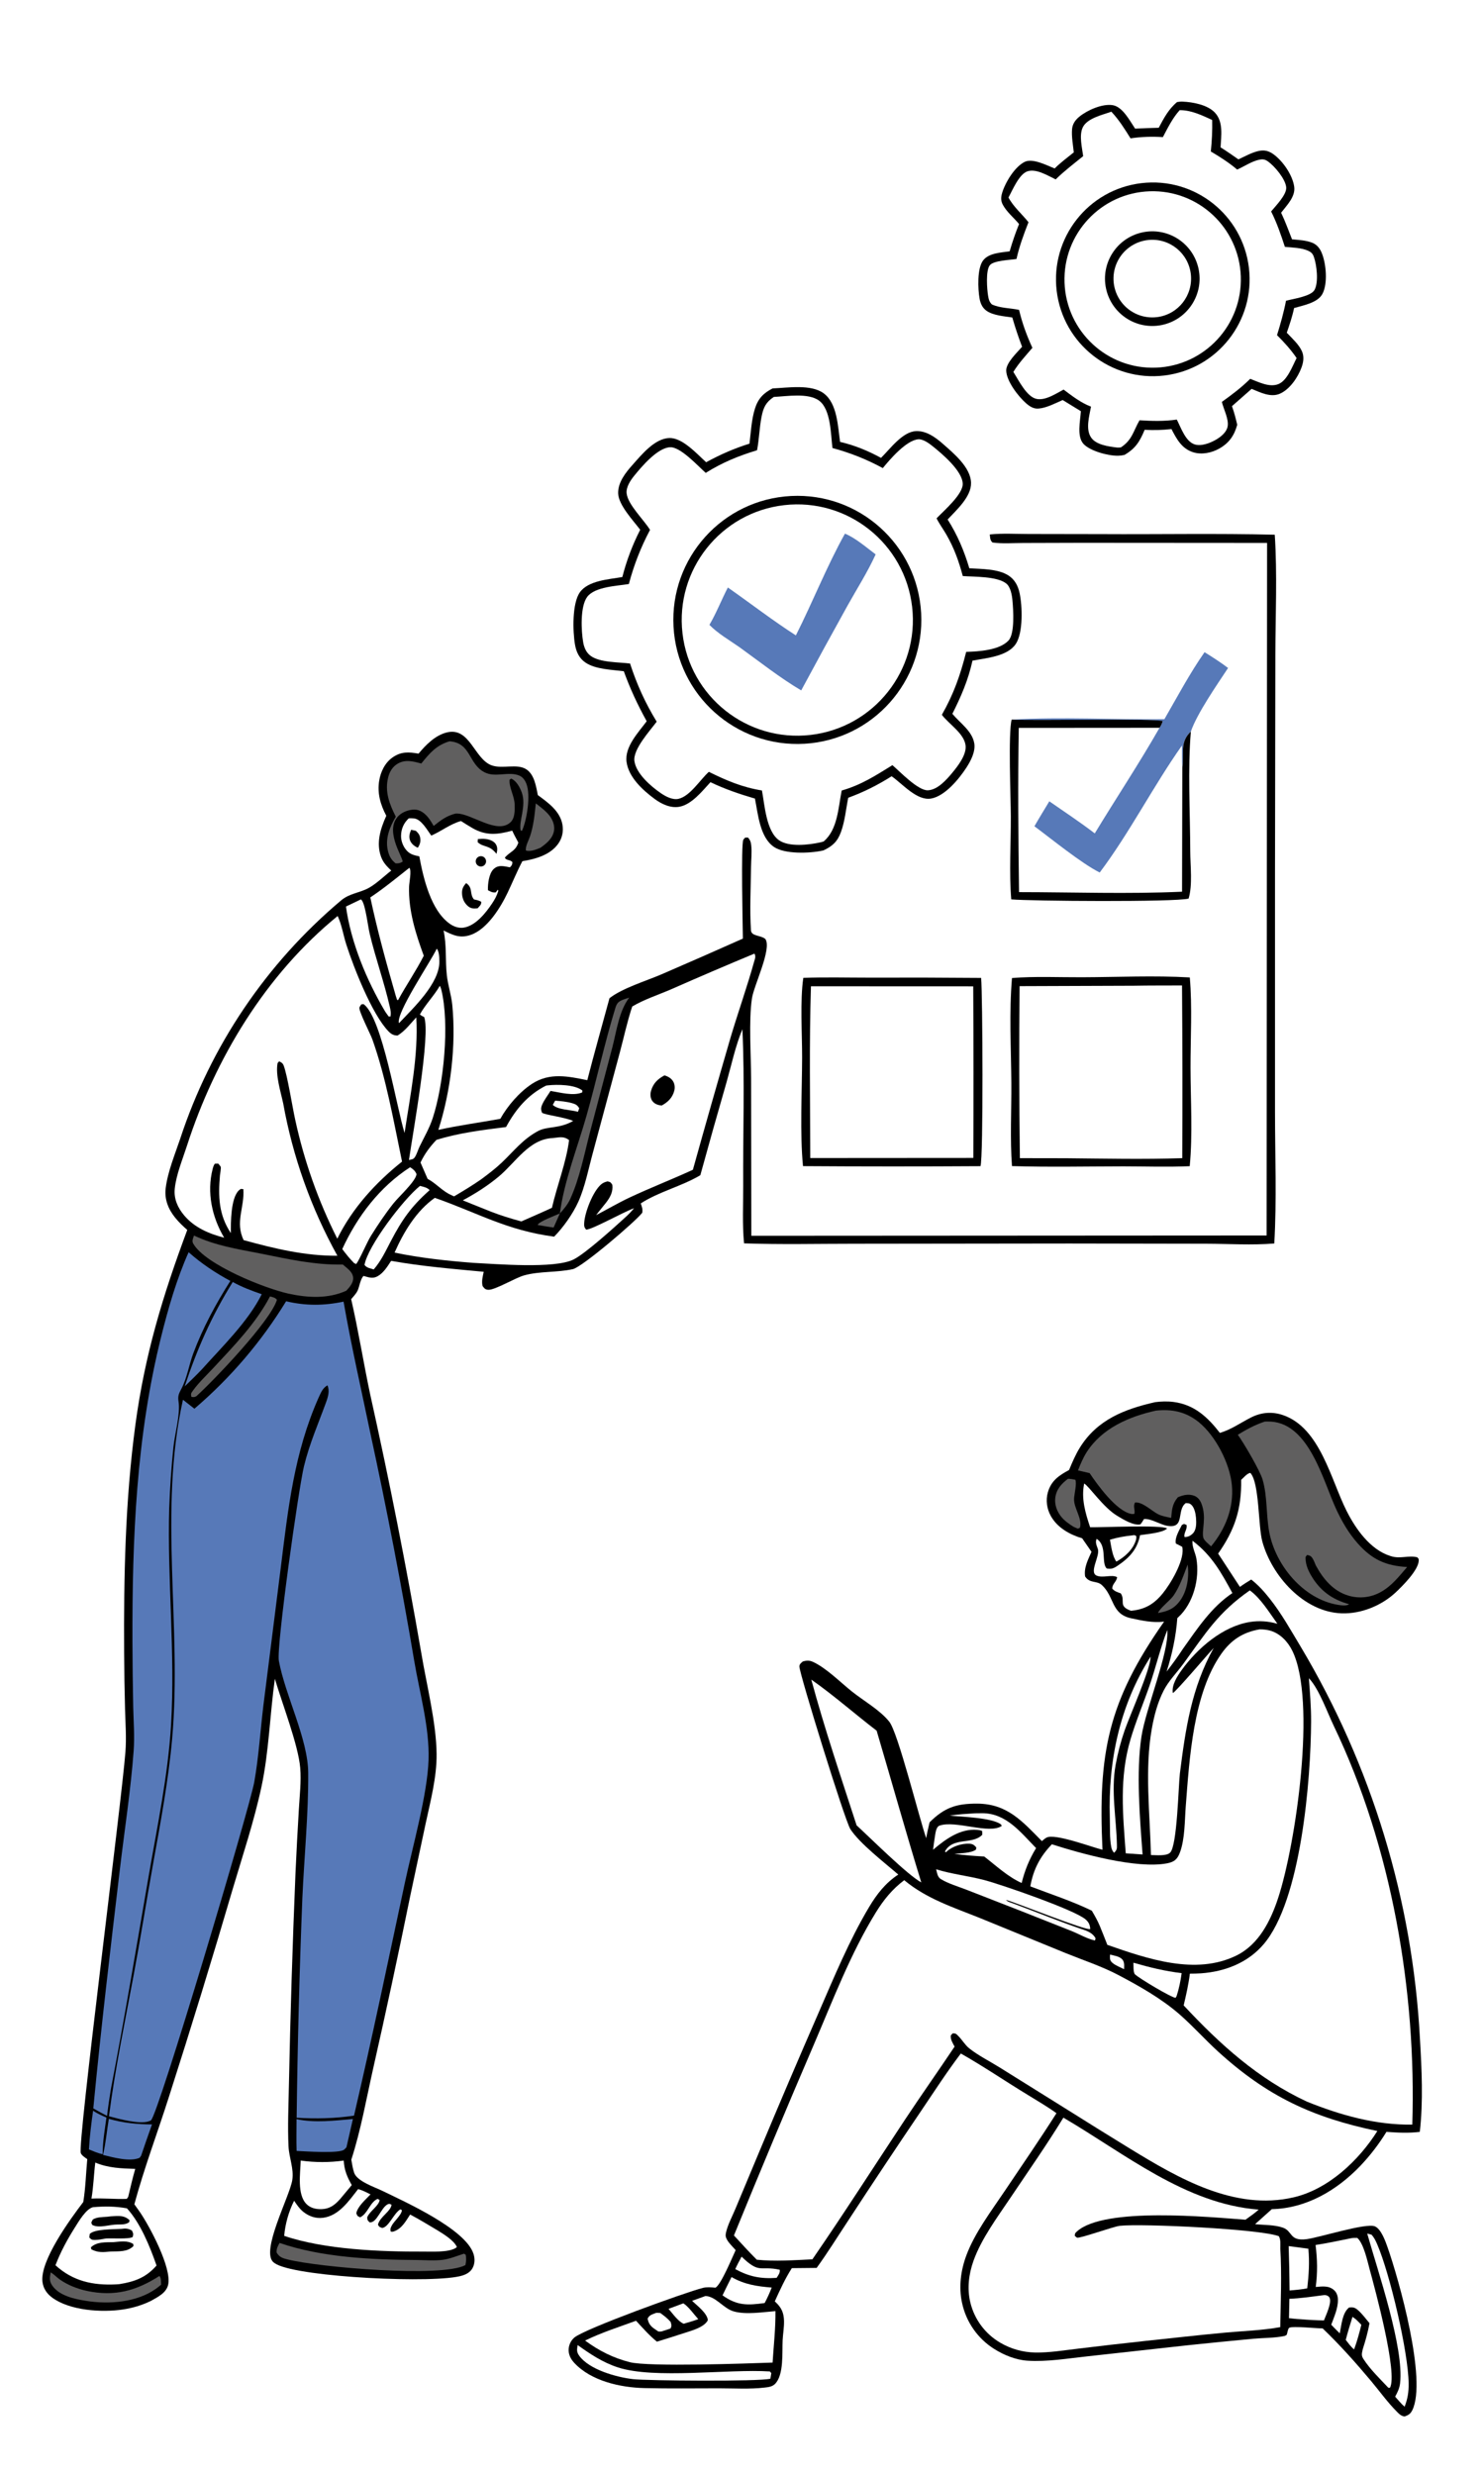 <svg xmlns="http://www.w3.org/2000/svg" style="display: block;" viewBox="0 0 1229 2048" width="1024" height="1707"><path transform="translate(0,0)" fill="rgb(255,255,255)" d="M 0 0 L 1229 0 L 1229 2048 L 0 2048 L 0 0 z"></path><path transform="translate(0,0)" fill="rgb(0,0,0)" d="M 819.702 441.992 C 830.22 440.904 841.446 441.613 852.049 441.615 L 911.863 441.714 C 959.777 441.993 1007.83 441.05 1055.72 442.202 C 1057.84 474.826 1056.29 508.753 1056.21 541.518 L 1055.92 721.319 L 1055.92 920.032 C 1055.92 956.047 1057.41 992.923 1055.32 1028.83 C 1037.01 1030.38 1017.41 1029.09 998.997 1029.05 L 885.822 1028.86 L 707.525 1029.07 C 677.149 1029.06 646.566 1029.8 616.213 1028.73 C 614.654 1013.12 615.561 996.624 615.475 980.911 C 615.239 937.92 616.855 894.389 614.825 851.482 C 609.051 865.466 605.791 880.935 601.668 895.476 C 594.266 921.046 587.038 946.667 579.985 972.336 C 564.419 981.58 545.629 985.919 530.642 995.684 C 531.587 998.426 532.422 1000.44 531.889 1003.39 C 526.013 1010.99 482.041 1048.38 474.475 1050.06 C 461.237 1052.99 447.385 1051.64 434.328 1055.16 C 426.691 1057.21 409.924 1067.49 404.376 1067.16 C 401.716 1067 401.136 1065.96 399.641 1064.04 C 398.705 1060.01 399.769 1056.23 400.592 1052.27 C 374.753 1049.82 349.529 1047.77 323.91 1043.23 C 320.906 1047.83 317.587 1053.3 312.601 1056.02 C 308.576 1058.22 305.229 1056.81 301.089 1055.7 C 298.478 1058.06 297.721 1064.47 296.159 1067.83 C 294.976 1070.38 292.642 1072.79 290.827 1074.92 C 296.845 1101.04 301.043 1127.7 306.618 1153.93 C 322.445 1224.92 336.551 1296.27 348.924 1367.94 C 353.284 1394.21 361.319 1425.23 361.575 1451.41 C 361.763 1470.68 356.472 1490.47 352.446 1509.22 L 339.829 1568.46 C 330.03 1616.59 319.705 1664.6 308.857 1712.5 C 303.322 1737.19 298.759 1763.08 290.943 1787.14 C 291.564 1790.77 292.136 1794.54 293.314 1798.03 C 295.668 1805 310.244 1809.85 316.524 1812.89 C 335.468 1822.08 385.367 1844.47 392.103 1864.99 C 393.392 1868.92 393.348 1873.27 391.31 1876.95 C 389.501 1880.21 386.35 1881.95 382.909 1883.04 C 361.108 1889.94 249.432 1884.57 229.073 1873.75 C 228.206 1873.29 227.356 1872.78 226.589 1872.16 C 215.468 1863.24 239.945 1817.55 242.047 1804.08 C 243.534 1794.55 239.409 1785.68 238.946 1776.16 C 238.146 1759.71 238.945 1743 239.244 1726.52 C 240.436 1667.57 242.262 1608.64 244.72 1549.73 C 245.52 1532.25 246.444 1514.78 247.492 1497.31 C 248.15 1485.98 249.557 1474.21 248.633 1462.9 C 247.087 1443.98 233.445 1409.07 227.652 1389.11 C 223.518 1418.45 222.76 1449.28 216.602 1478.18 C 210.535 1506.65 201.116 1534.86 192.825 1562.77 C 175.891 1620.48 158.235 1677.99 139.861 1735.26 C 130.421 1764.93 119.4 1794 111.27 1824.06 C 112.818 1826.18 114.338 1828.32 115.828 1830.48 C 123.82 1842.11 142.465 1876.83 139.234 1890.74 C 137.632 1897.63 130.279 1901.02 124.659 1904.2 C 117.306 1907.71 110.027 1909.86 102.002 1911.1 C 84.434 1913.83 57.585 1912.08 43.026 1901.17 C 38.81 1898.01 35.904 1893.8 35.19 1888.48 C 32.819 1870.8 58.626 1835.76 68.97 1822.18 C 70.872 1810.6 71.178 1798.43 72.27 1786.71 C 70.502 1785.41 67.736 1783.79 66.895 1781.7 C 64.047 1774.6 100.749 1490.67 103.87 1449.73 C 104.76 1438.06 103.894 1426.11 103.559 1414.42 C 103.134 1398.82 102.889 1383.22 102.825 1367.62 C 102.444 1304.46 103.681 1241.73 112.112 1179.01 C 119.916 1120.96 134.741 1072.15 155.089 1017.62 C 151.477 1014.45 148.035 1011.18 145.019 1007.42 C 139.254 1000.23 136.084 992.241 137.231 982.963 C 138.894 969.513 144.877 955.062 149.21 942.225 C 174.412 865.346 220.553 797.019 282.449 744.92 C 289.426 738.976 297.931 738.714 305.531 734.477 C 311.893 730.931 318.178 724.706 324.026 720.207 C 320.416 716.724 317.451 713.754 315.663 708.999 C 311.291 697.366 315.084 685.608 319.918 674.826 C 315.099 665.736 312.338 656.194 314.023 645.849 C 315.238 638.391 318.761 631.012 325.069 626.575 C 332.182 621.572 338.406 621.992 346.631 623.399 C 352.692 616.145 360.278 608.386 369.762 605.924 C 389.219 600.872 392.641 627.969 407.29 633.14 C 416.24 636.299 428.281 631.341 435.982 636.451 C 442.613 640.852 443.943 650.556 445.424 657.724 C 453.882 663.969 463.564 670.748 465.726 681.779 C 466.845 687.487 465.678 693.245 462.283 697.985 C 455.527 707.421 443.437 710.63 432.611 712.434 C 428.196 720.781 424.584 729.664 420.531 738.203 C 414.541 750.822 403.512 768.781 389.699 773.466 C 380.88 776.457 375.169 773.649 367.341 769.777 C 370.046 782.549 368.671 794.173 370.056 806.84 C 370.959 815.096 373.741 823.085 374.556 831.379 C 377.832 864.71 373.271 903.017 363.03 934.816 C 379.958 931.035 397.273 928.782 414.34 925.658 C 420.409 914.818 430.171 903.501 440.565 896.706 C 455.185 887.147 470.384 890.444 486.375 893.679 C 492.192 870.983 498.637 848.47 504.748 825.854 C 515.171 817.552 535.623 811.348 548.094 805.958 C 570.531 796.264 592.912 786.442 615.237 776.494 C 615.113 766.489 613.575 698.192 615.596 694.688 C 615.99 694.004 616.632 693.495 617.151 692.899 L 619.53 692.884 C 621.32 695.066 621.792 696.284 622.13 699.136 C 622.811 704.872 622.047 711.431 621.98 717.259 C 621.782 734.578 620.794 752.37 621.921 769.644 C 622.252 774.716 629.996 773.523 633.866 776.846 C 639.348 785.063 624.369 814.998 622.72 826.071 C 619.985 844.435 622.002 873.291 622.045 892.475 L 622.218 1022.47 L 1048.95 1022.22 L 1049.35 449.022 L 895.486 448.921 L 847.246 449.057 C 838.959 449.077 830.103 449.816 821.932 448.64 C 819.774 446.52 820.055 444.854 819.702 441.992 z"></path><path transform="translate(0,0)" fill="rgb(87,121,184)" d="M 236.95 1076.66 C 253.112 1080.49 268.29 1080.4 284.529 1076.96 C 290.882 1113.43 299.165 1149.51 306.692 1185.74 C 320.287 1248.36 332.42 1311.29 343.079 1374.48 C 347.535 1400.96 355.803 1429.41 354.909 1456.36 C 353.963 1484.89 341.693 1528.06 335.393 1557.51 C 321.592 1622.01 308.185 1686.45 293.179 1750.7 C 277.651 1753.06 261.336 1753.4 245.679 1752.44 C 246.414 1691.85 247.987 1631.26 250.399 1570.71 C 251.943 1536.32 255.463 1501.36 255.244 1466.98 C 255.064 1438.81 236.244 1403.02 230.94 1374.26 C 228.78 1362.54 247.232 1231.77 251.75 1213.19 C 256.301 1194.47 263.55 1178.08 270.07 1160.19 C 271.688 1155.75 273.203 1150.62 271.154 1146.24 C 266.956 1148.79 265.88 1152.18 263.835 1156.46 C 243.69 1201.86 238.63 1247.83 232.615 1296.44 L 218.155 1411.02 C 215.617 1432.07 214.278 1453.65 210.592 1474.5 C 206.828 1495.79 130.711 1751.12 124.998 1754.6 C 117.887 1758.93 98.152 1753.29 90.251 1751.21 C 95.276 1712.25 103.471 1673.09 110.68 1634.46 C 116.412 1603.76 121.273 1572.92 126.806 1542.19 C 132.938 1508.12 139.484 1473.28 142.559 1438.79 C 150.863 1345.7 131.022 1250.46 151.511 1158.17 L 161.007 1165.6 C 190.838 1140.13 216.467 1110.12 236.95 1076.66 z"></path><path transform="translate(0,0)" fill="rgb(255,255,255)" d="M 279.638 757.795 C 282.95 764.716 284.435 774.079 286.829 781.495 C 293.019 800.671 308.115 839.222 321.789 853.316 C 324.044 855.64 326.069 856.698 329.273 856.712 C 335.323 853.09 339.969 846.841 344.756 841.689 C 346.617 873.165 339.726 906.283 335.045 937.359 C 328.441 916.24 316.656 842.983 301.493 831.018 C 300.789 830.462 300.018 830.862 299.172 830.985 C 298.798 831.632 297.787 832.938 297.656 833.606 C 297.067 836.621 306.769 855.396 308.36 859.861 C 319.8 891.974 326.008 927.671 332.957 961.068 C 311.093 978.488 291.763 999.629 279.331 1024.87 C 263.606 993.677 251.901 960.615 244.494 926.475 C 242.08 915.582 238.043 889.774 234.948 881.617 C 234.171 879.57 233.049 878.953 231.174 878.062 L 229.876 879.52 C 228.061 889.693 232.377 902.801 234.533 912.9 C 242.479 957.107 257.644 999.706 279.422 1038.99 C 252.575 1039.18 227.507 1033.1 201.785 1026.07 C 194.513 1011.17 202.651 998.886 201.53 983.835 L 199.451 983.677 C 198.84 984.058 198.257 984.456 197.737 984.962 C 191.078 991.454 191.14 1011.37 191.17 1020.25 C 181.099 1005.1 180.64 989.972 182.157 972.451 C 182.303 970.773 183.195 966.706 182.789 965.403 C 182.578 964.725 181.209 963.368 180.722 962.74 L 177.922 962.807 C 176.944 964.185 176.522 965.54 176.106 967.169 C 171.125 986.662 175.565 1007.07 185.65 1024.04 C 173.144 1020.85 160.954 1015.65 152.469 1005.53 C 147.138 999.172 143.873 991.866 144.73 983.486 C 145.919 971.868 151.19 959.233 154.784 948.09 C 178.157 875.614 220.25 806.115 279.638 757.795 z"></path><path transform="translate(0,0)" fill="rgb(255,255,255)" d="M 624.645 788.979 L 625.018 789.269 C 626.03 791.664 625.209 793.212 624.527 795.651 C 618.699 816.511 611.357 837.2 605.136 857.992 C 594.494 894.54 584.058 931.148 573.827 967.814 C 556.488 975.8 538.64 982.699 521.386 990.813 C 511.96 995.246 502.937 1000.57 493.692 1005.38 C 496.33 1001.82 499.288 998.471 501.987 994.95 C 505.372 990.536 507.846 986.003 507.1 980.261 C 505.657 978.087 505.685 978.043 503.157 977.436 C 501.14 977.919 499.5 978.523 497.887 979.877 C 491.063 985.604 484.258 1003.13 483.797 1011.94 C 483.663 1014.49 483.841 1015.51 485.441 1017.42 C 491.362 1016.91 515.969 1002.89 525.112 999.656 C 522.871 1002.36 520.434 1004.9 517.82 1007.24 C 508.827 1015.45 485.019 1036.98 475.175 1041.99 C 459.442 1050.01 410.678 1045.77 391.752 1044.86 C 369.962 1043.18 348.184 1040.81 326.769 1036.39 C 334.255 1019.43 344.749 1001.85 360.1 991.061 C 395.792 1003.53 419.418 1017.92 458.899 1023.19 C 466.489 1015.57 474.516 1004.12 478.922 994.366 C 484.524 981.963 487.44 966.656 491.08 953.429 L 513.258 870.951 C 516.675 858.239 519.414 845.191 523.589 832.707 C 533.157 826.933 545.335 822.985 555.636 818.521 C 578.534 808.429 601.538 798.581 624.645 788.979 z"></path><path transform="translate(0,0)" fill="rgb(0,0,0)" d="M 550.3 889.692 C 553.132 890.524 555.938 892.082 557.47 894.688 C 558.832 897.004 559.077 899.897 558.402 902.47 C 556.891 908.223 553.085 911.893 548.023 914.634 C 547.294 914.56 546.57 914.476 545.853 914.321 C 543.386 913.788 541.107 912.472 539.827 910.241 C 538.501 907.929 538.444 904.997 539.169 902.485 C 540.976 896.224 544.722 892.67 550.3 889.692 z"></path><path transform="translate(0,0)" fill="rgb(87,121,184)" d="M 156.211 1036.07 C 166.644 1045.36 178.474 1053.22 190.749 1059.83 C 178.683 1078.89 167.962 1098.63 160.055 1119.8 C 156.582 1129.09 154.862 1140.31 150.304 1148.93 C 148.168 1152.97 147.12 1154.93 147.861 1159.64 C 149.477 1169.92 144.752 1186.6 143.61 1197.42 C 141.904 1214.2 140.741 1231.02 140.124 1247.87 C 138.461 1307.55 145.226 1367.4 141.663 1427.09 C 139.14 1469.36 130.157 1511.57 122.977 1553.21 C 112.888 1611.73 103.046 1670.51 91.814 1728.8 C 90.632 1736.16 89.485 1743.49 88.668 1750.9 C 84.792 1748.96 81.037 1746.82 77.266 1744.69 C 83.613 1678.48 91.521 1612.12 99.36 1546.07 C 103.204 1513.68 108.27 1481.35 110.682 1448.8 C 111.565 1436.89 110.619 1424.67 110.329 1412.74 C 109.961 1394.6 109.745 1376.46 109.682 1358.32 C 109.478 1272.84 112.762 1188.83 133.591 1105.48 C 139.434 1082.1 146.344 1058.08 156.211 1036.07 z"></path><path transform="translate(0,0)" fill="rgb(96,95,95)" d="M 372.294 613.184 C 390.358 614.524 387.738 631.998 401.348 638.884 C 410.402 643.465 421.172 637.817 430.096 641.574 C 433.064 642.824 434.845 645.54 435.97 648.447 C 439.586 657.786 436.433 678.216 432.287 687.26 L 431.203 687.055 C 429.425 679.411 436.179 666.579 432.066 655.432 C 430.485 651.147 427.668 645.945 423.336 644.04 L 422.016 645.018 C 421.437 651.346 426 658.444 426.213 665.359 C 426.358 670.085 426.527 676.744 422.77 680.223 C 411.585 690.582 390.398 672.896 378.404 672.992 L 377.345 673.008 C 369.987 674.717 364.909 678.621 359.137 683.237 C 358.038 681.34 356.924 679.419 355.65 677.634 C 353.119 674.086 349.206 670.378 344.717 669.813 C 340.547 669.288 335.038 670.953 331.702 673.497 C 316.598 685.015 333.873 709.139 333.422 712.842 C 331.004 714.176 330.405 714.265 327.632 714.232 C 324.032 711.297 322.402 708.478 321.298 704.022 C 318.773 693.83 322.703 684.234 327.803 675.594 C 322.54 665.259 318.497 654.85 321.459 643.079 C 322.64 638.387 325.066 634.181 329.365 631.705 C 335.841 627.974 342.153 629.799 348.916 631.584 C 355.77 623.053 361.406 616.388 372.294 613.184 z"></path><path transform="translate(0,0)" fill="rgb(255,255,255)" d="M 338.569 676.926 C 340.014 676.872 341.488 676.84 342.926 677.02 C 349.041 677.788 353.77 686.684 357.191 691.232 C 365.818 687.465 372.524 681.802 381.754 679.174 C 384.911 681.174 388.077 683.187 391.315 685.054 C 402.57 691.542 412.197 690.44 424.199 687.137 C 425.687 690.505 427.576 693.778 429.289 697.042 C 426.92 704.138 422.754 704.194 418.131 709.384 C 418.971 711.986 422.333 710.919 424.404 713.21 C 424.093 715.603 423.987 715.771 422.306 717.507 C 420.179 717.098 417.927 716.587 415.765 716.479 C 413.001 716.341 410.588 717.114 408.628 719.11 C 404.861 722.947 403.93 731.294 404.09 736.434 C 406.592 737.687 407.617 738.517 410.55 738.231 L 412.272 735.998 L 412.71 736.907 C 411.601 740.678 409.887 743.869 407.717 747.139 C 402.507 754.992 393.995 765.829 384.099 767.392 C 380.013 768.037 376.006 766.672 372.674 764.361 C 356.794 753.344 350.541 726.271 347.268 708.406 C 343.27 707.588 339.886 706.907 336.961 703.775 C 333.888 700.484 332.012 695.693 332.136 691.211 C 332.294 685.512 334.415 680.751 338.569 676.926 z"></path><path transform="translate(0,0)" fill="rgb(0,0,0)" d="M 386.043 730.555 C 392.011 734.532 388.543 739.364 392.549 744.099 C 394.755 744.534 396.609 744.854 398.536 746.052 C 398.695 748.599 397.124 749.574 395.521 751.422 C 392.35 751.728 390.055 751.779 387.529 749.608 C 384.581 747.074 382.947 743.645 382.67 739.807 C 382.375 735.726 383.375 733.545 386.043 730.555 z"></path><path transform="translate(0,0)" fill="rgb(0,0,0)" d="M 340.49 686.426 L 344.36 687.256 C 346.034 688.797 347.328 690.195 347.855 692.478 C 348.625 695.81 347.883 698.494 346.028 701.26 C 343.454 700.274 340.819 698.135 339.734 695.558 C 338.367 692.314 339.187 689.504 340.49 686.426 z"></path><path transform="translate(0,0)" fill="rgb(0,0,0)" d="M 395.711 694.108 C 397.878 693.922 400.043 693.778 402.211 694.037 C 405.129 694.385 408.784 695.612 410.498 698.173 C 412.285 700.841 411.931 703.422 411.175 706.359 C 405.056 698.515 400.786 701.422 395.571 696.698 L 395.711 694.108 z"></path><path transform="translate(0,0)" fill="rgb(0,0,0)" d="M 397.395 708.358 C 399.608 707.897 401.799 709.236 402.397 711.416 C 402.995 713.596 401.795 715.865 399.657 716.598 C 398.15 717.114 396.481 716.751 395.324 715.656 C 394.168 714.56 393.716 712.913 394.151 711.38 C 394.586 709.848 395.836 708.683 397.395 708.358 z"></path><path transform="translate(0,0)" fill="rgb(255,255,255)" d="M 452.274 898.149 C 452.738 898.08 453.203 898.015 453.669 897.964 C 461.508 897.097 476.028 897.242 482.321 902.246 L 482.221 903.755 C 475.103 907.041 463.365 903.767 455.927 902.563 C 453.709 906.201 450.459 910.319 448.875 914.24 C 447.826 916.838 447.967 918.177 448.898 920.646 C 451.584 922.484 467.424 924.244 474.683 927.404 C 463.255 934.013 453.371 931.663 445.742 935.699 C 433.112 942.383 425.746 952.183 415.688 961.755 C 410.348 966.837 404.479 971.256 398.581 975.662 C 391.268 980.752 383.696 985.307 376.036 989.852 C 375.777 989.735 375.517 989.621 375.259 989.501 C 374.83 989.302 374.411 989.08 373.976 988.893 C 366.384 985.64 361.364 979.205 354.114 975.312 L 348.242 961.823 C 351.693 954.659 355.947 948.823 361.447 943.09 C 379.86 937.315 399.976 934.872 419.094 932.457 C 427.055 917.789 437.08 905.773 452.274 898.149 z"></path><path transform="translate(0,0)" fill="rgb(255,255,255)" d="M 77.019 1826.48 C 86.733 1825.61 95.491 1825.72 105.112 1827.4 C 116.399 1839.76 124.215 1859.16 129.633 1874.75 C 121.031 1884.65 111.521 1888.16 98.824 1890.17 C 97.927 1890.25 97.028 1890.32 96.128 1890.36 C 76.978 1891.31 60.401 1887.74 45.94 1874.54 C 50.12 1863.54 55.685 1853.3 61.962 1843.36 C 65.108 1838.37 71.249 1827.8 77.019 1826.48 z"></path><path transform="translate(0,0)" fill="rgb(0,0,0)" d="M 94.036 1855.42 C 99.639 1854.97 105.389 1853.76 110.385 1856.94 L 110.532 1858.62 C 105.611 1863.68 98.29 1862.94 91.753 1863.16 C 85.614 1863.73 81.328 1864.31 75.654 1861.36 L 75.273 1859.7 C 80.311 1854.91 87.552 1855.63 94.036 1855.42 z"></path><path transform="translate(0,0)" fill="rgb(0,0,0)" d="M 100.559 1844.42 C 103.946 1843.92 106.414 1844.06 109.293 1845.87 C 110.419 1848.4 110.611 1848.54 109.873 1851.18 C 106.511 1853.1 92.704 1852.01 87.757 1852.38 C 84.794 1852.86 81.557 1853.61 78.561 1853.6 C 76.09 1853.6 75.647 1853.29 73.945 1851.56 L 74.322 1848.64 C 78.217 1844.41 94.583 1844.82 100.559 1844.42 z"></path><path transform="translate(0,0)" fill="rgb(0,0,0)" d="M 88.618 1834.4 C 90.724 1834.11 92.843 1833.93 94.967 1833.85 C 99.913 1833.62 103.418 1833.69 107.265 1837.18 L 106.973 1838.88 C 104.04 1841.03 100.743 1840.72 97.248 1840.81 C 91.082 1840.78 82.442 1843.98 76.825 1841.36 C 75.957 1840.96 75.935 1840 75.628 1839.13 L 76.826 1836.69 C 80.249 1834.57 84.706 1834.72 88.618 1834.4 z"></path><path transform="translate(0,0)" fill="rgb(255,255,255)" d="M 296.555 1811.53 C 300.182 1812.38 303.506 1814.25 306.844 1815.87 C 302.879 1820.11 296.215 1825.71 295.078 1831.48 C 296.016 1833.76 295.852 1833.79 298.267 1834.85 C 304.636 1831.83 306.282 1822.42 312.711 1819.55 L 314.418 1820.54 C 313.659 1825.52 306.186 1829.68 304.081 1834.88 C 304.268 1837.37 304.402 1837.32 306.058 1838.98 C 311.966 1840.02 315.668 1826.57 321.143 1824.05 C 322.651 1823.36 322.841 1823.86 324.27 1824.45 C 323.581 1830.12 314.484 1834.46 313.021 1840.94 C 314.069 1843.04 314.469 1842.88 316.59 1843.68 C 322.094 1842.83 326.188 1831.33 331.591 1828.25 L 332.823 1828.92 C 332.807 1832.57 326.346 1838.14 324.534 1841.55 C 323.496 1843.51 322.937 1844.56 323.632 1846.71 C 324.433 1846.79 325.089 1846.87 325.874 1846.62 C 332.685 1844.47 336.002 1838.13 339.668 1832.54 C 347.448 1836.64 354.969 1841.29 362.537 1845.77 C 367.539 1848.85 376.062 1854.06 378.377 1859.43 C 377.96 1859.78 377.52 1860.19 377.034 1860.46 C 370.653 1863.98 357.57 1863.19 350.326 1863.22 C 315.027 1863.37 268.787 1861.55 235.366 1850.21 C 236.155 1840.44 239.168 1829.86 243.579 1821.14 C 245.738 1824.37 248.199 1827.93 251.264 1830.37 C 255.876 1834.04 261.484 1835.98 267.385 1835.26 C 280.69 1833.64 288.959 1821.2 296.555 1811.53 z"></path><path transform="translate(0,0)" fill="rgb(255,255,255)" d="M 457.645 941.596 L 459.109 941.42 C 463.959 940.858 467.298 940.116 471.298 943.281 C 468.955 961.725 461.296 981.038 457.103 999.3 C 448.717 1003.2 440.186 1006.84 431.733 1010.59 C 423.243 1008.24 414.966 1005.76 406.751 1002.56 L 383.252 993.137 C 393.825 987.474 403.74 981.166 412.983 973.488 C 426.906 961.921 438.136 942.41 457.645 941.596 z"></path><path transform="translate(0,0)" fill="rgb(96,95,95)" d="M 160.652 1022.26 C 178.713 1030.74 196.093 1033.29 215.414 1037.11 C 239.039 1041.78 259.63 1046.66 283.968 1046.28 C 287.433 1049.45 292.256 1052.24 292.482 1057.44 C 292.657 1061.46 289.336 1065.22 286.771 1067.94 C 271.756 1074.78 254.735 1073.82 238.94 1070.36 C 219.308 1066.05 170.006 1046.38 160.059 1029 C 158.686 1026.6 159.905 1024.72 160.652 1022.26 z"></path><path transform="translate(0,0)" fill="rgb(255,255,255)" d="M 339.012 717.897 C 341.052 719.925 338.88 730.209 338.781 733.367 C 338.158 753.081 344.23 772.415 350.96 790.68 C 344.595 803.174 336.399 815.067 329.654 827.445 L 328.826 827.152 L 327.72 823.727 C 319.924 796.695 312.543 769.953 306.677 742.409 C 317.806 734.988 328.512 726.192 339.012 717.897 z"></path><path transform="translate(0,0)" fill="rgb(255,255,255)" d="M 364.262 815.541 C 364.756 816.528 365.166 817.515 365.434 818.592 C 372.509 847.111 367.479 897.328 358.346 925.126 C 355.574 933.562 351.336 940.692 347.486 948.606 C 346.14 951.373 345.326 954.587 343.696 957.18 C 342.314 959.379 341.124 959.161 338.682 959.714 C 341.833 937.993 356.86 855.009 351.24 841.393 C 349.87 840.778 348.887 840.265 347.727 839.278 C 352.253 831.048 359.432 823.895 364.262 815.541 z"></path><path transform="translate(0,0)" fill="rgb(87,121,184)" d="M 192.762 1060.7 C 200.363 1064.96 208.558 1067.99 216.764 1070.84 C 205.53 1093.42 183.92 1114.32 167.137 1133.06 C 162.572 1137.9 157.744 1142.49 152.963 1147.12 C 163.306 1115.84 175.335 1088.74 192.762 1060.7 z"></path><path transform="translate(0,0)" fill="rgb(96,95,95)" d="M 231.53 1856.06 C 266.548 1868.09 308.054 1869.95 344.872 1870.19 C 351.904 1870.24 359.783 1870.93 366.74 1870.03 C 372.484 1869.29 378.703 1866.71 384.244 1864.95 L 385.633 1865.75 C 386.328 1868.94 386.036 1871.27 385.446 1874.4 C 365.643 1884.98 263.918 1876.22 238.182 1869.73 C 233.949 1868.66 231.333 1867.84 229.073 1863.98 C 228.917 1860.72 230.021 1858.8 231.53 1856.06 z"></path><path transform="translate(0,0)" fill="rgb(255,255,255)" d="M 284.653 1787.89 C 285.152 1795.84 287.378 1801.28 291.327 1808.17 L 281.991 1819.36 L 281.269 1820.16 C 277.063 1824.82 272.881 1827.89 266.35 1828.1 C 261.844 1828.24 257.164 1827.24 253.872 1823.95 C 245.819 1815.92 248.775 1798.24 249.041 1787.87 C 260.853 1789.54 272.84 1789.54 284.653 1787.89 z"></path><path transform="translate(0,0)" fill="rgb(255,255,255)" d="M 339.662 965.717 C 342.227 967.411 343.739 968.562 344.985 971.482 C 344.113 977.618 330.435 989.848 325.687 995.834 C 318.988 1004.28 312.983 1013.32 307.247 1022.44 C 303.753 1027.99 297.689 1042.66 294.934 1045.84 L 293.281 1045.1 C 289.608 1041.45 286.555 1037.58 283.447 1033.46 C 295.868 1006.44 314.422 981.996 339.662 965.717 z"></path><path transform="translate(0,0)" fill="rgb(96,95,95)" d="M 463.67 1003.97 C 467.244 976.894 478.395 949.064 485.83 922.751 C 494.142 893.335 500.629 863.301 509.556 834.095 C 510.109 832.285 510.817 830.381 512.287 829.103 C 514.408 827.258 518.43 826.224 521.116 825.366 C 512.74 836.173 510.566 853.169 507.18 866.276 L 488.602 936.706 C 483.887 954.856 479.999 975.05 472.2 992.112 C 470.204 996.48 466.917 1000.47 463.67 1003.97 z"></path><path transform="translate(0,0)" fill="rgb(255,255,255)" d="M 298.907 744.026 C 299.158 744.289 299.69 744.806 299.907 745.16 C 302.844 749.958 304.736 766.48 306.233 772.728 C 311.067 792.916 318.179 812.623 322.786 832.818 C 323.419 835.589 323.997 838.188 323.344 841.018 L 321.818 840.915 L 319.08 837.045 C 303.679 811.175 290.672 779.912 286.507 749.96 L 298.907 744.026 z"></path><path transform="translate(0,0)" fill="rgb(87,121,184)" d="M 245.597 1753.61 C 260.59 1756.85 277.136 1754.82 292.27 1753.48 L 286.943 1776.81 C 286.401 1777.6 285.698 1778.17 284.994 1778.82 C 281.252 1782.26 252.074 1780.19 245.64 1779.91 C 245.364 1771.17 245.59 1762.36 245.597 1753.61 z"></path><path transform="translate(0,0)" fill="rgb(87,121,184)" d="M 90.132 1753.35 C 101.95 1756.77 113.631 1757.9 125.873 1757.97 C 122.796 1766.55 119.804 1775.16 116.898 1783.79 L 115.664 1785.57 C 107.68 1789.16 93.634 1785.26 85.307 1783.2 C 87.662 1773.46 88.473 1763.25 90.132 1753.35 z"></path><path transform="translate(0,0)" fill="rgb(255,255,255)" d="M 78.916 1789.55 C 89.692 1794.08 100.524 1794.39 111.997 1794.78 C 109.82 1802.39 108.012 1810.06 106.211 1817.76 C 105.971 1818.4 105.367 1819.04 104.956 1819.59 C 95.241 1819.92 85.557 1818.9 75.734 1819.36 C 77.427 1809.59 77.681 1799.42 78.916 1789.55 z"></path><path transform="translate(0,0)" fill="rgb(96,95,95)" d="M 41.988 1880.44 C 44.653 1881.96 46.941 1884.49 49.479 1886.29 C 55.977 1890.91 64.246 1894.12 71.994 1895.77 C 95 1900.66 112.869 1895.65 132.021 1883.4 C 133.601 1885.08 133.258 1888.32 133.45 1890.62 C 132.131 1891.75 130.769 1892.82 129.367 1893.84 C 113.357 1905.35 90.126 1907.05 71.108 1903.97 C 61.524 1902.42 49.137 1899.82 43.258 1891.33 C 40.633 1887.54 41.2 1884.67 41.988 1880.44 z"></path><path transform="translate(0,0)" fill="rgb(255,255,255)" d="M 347.847 981.161 C 350.621 981.933 353.86 982.461 355.813 984.688 C 340.636 998.144 332.995 1009.06 323.637 1026.96 C 319.33 1035.2 315.632 1043.23 309.505 1050.31 C 306.449 1049.35 303.908 1049.15 301.864 1046.6 C 304.54 1030.9 334.228 992.002 347.847 981.161 z"></path><path transform="translate(0,0)" fill="rgb(96,95,95)" d="M 223.6 1072.66 C 225.721 1073.25 228.002 1073.57 229.353 1075.46 C 224.03 1093.11 177.388 1141.85 162.594 1155.28 C 160.961 1156.12 160.296 1156.05 158.551 1155.81 C 157.829 1153.2 158.231 1152.77 159.838 1150.54 C 164.713 1143.8 171.279 1137.69 176.963 1131.58 C 193.929 1113.35 211.963 1094.87 223.6 1072.66 z"></path><path transform="translate(0,0)" fill="rgb(96,95,95)" d="M 443.745 664.567 C 447.629 667.634 451.955 670.761 455.027 674.687 C 457.67 678.067 459.551 682.783 458.836 687.104 C 457.758 693.624 452.653 697.696 447.609 701.292 C 444.112 702.78 439.343 704.651 435.578 703.625 C 434.842 700.476 437.9 694.949 438.964 691.771 C 441.913 682.956 442.776 673.759 443.745 664.567 z"></path><path transform="translate(0,0)" fill="rgb(255,255,255)" d="M 361.7 784.849 C 363.738 787.019 363.818 792.294 363.871 795.198 C 364.205 813.337 342.626 833.531 330.9 846 L 330.354 846.428 C 327.972 837.815 356.575 795.782 361.7 784.849 z"></path><path transform="translate(0,0)" fill="rgb(87,121,184)" d="M 77.106 1746.57 C 80.464 1749.03 84.385 1750.59 88.151 1752.31 C 86.781 1762.32 84.978 1772.49 85.024 1782.6 C 81.163 1781.93 77.312 1780.11 73.653 1778.68 C 74.208 1767.98 75.628 1757.18 77.106 1746.57 z"></path><path transform="translate(0,0)" fill="rgb(255,255,255)" d="M 459.748 910.624 C 464.479 910.987 469.264 911.409 473.847 912.706 C 476.697 913.513 478.27 914.364 479.695 916.957 L 478.647 919.844 C 472.965 918.179 461.71 918.23 457.806 914.091 L 459.748 910.624 z"></path><path transform="translate(0,0)" fill="rgb(96,95,95)" d="M 463.67 1003.97 L 458.485 1015.61 C 454.076 1015.08 449.67 1014.24 445.284 1013.53 C 445.295 1013.47 445.29 1013.41 445.315 1013.36 C 446.701 1010.5 460.191 1005.55 463.67 1003.97 z"></path><path transform="translate(0,0)" fill="rgb(0,0,0)" d="M 956.576 1160.18 C 961.594 1159.5 966.938 1159.35 971.958 1160.01 C 989.157 1162.27 1000.08 1172.51 1010.28 1185.61 C 1020 1182.7 1027.26 1177.27 1036.17 1172.79 C 1044.6 1168.54 1053.55 1167.81 1062.53 1170.88 C 1093.34 1181.38 1102.25 1224.62 1115.29 1250.36 C 1122.83 1265.23 1134.75 1282.16 1151.25 1287.43 L 1152.02 1287.67 C 1159.58 1290.08 1166.54 1286.76 1173.76 1288.58 C 1174.69 1289.7 1175.01 1289.65 1174.97 1291.23 C 1174.73 1299.18 1161.68 1312.17 1155.86 1317.63 C 1144.15 1328.6 1127.13 1335.53 1111 1334.95 C 1079.77 1333.84 1053.23 1304.01 1045.41 1275.5 C 1041.92 1262.79 1043.06 1226.72 1035.47 1218.71 C 1032.77 1219.1 1029.94 1222.64 1027.88 1224.5 C 1028.26 1248.54 1022.73 1265.7 1008.82 1285.5 L 1026.87 1313.09 C 1029.83 1310.85 1033.09 1308.95 1036.23 1306.98 C 1042.08 1311.54 1046.83 1316.84 1051.42 1322.63 C 1061.35 1335.15 1068.88 1348.78 1077.09 1362.39 C 1135.94 1460.95 1169.87 1572.37 1175.94 1687 C 1177.44 1712.24 1178.72 1738.99 1175.83 1764.13 C 1166.65 1765.29 1157.4 1764.8 1148.21 1764.13 C 1142.02 1774.2 1134.81 1783.59 1126.68 1792.16 C 1107.2 1812.51 1081.95 1827.43 1053.27 1828.11 L 1039.41 1840.53 C 1046.88 1841.33 1055.4 1840.94 1062.52 1843.44 C 1070.54 1846.25 1067.76 1854.72 1081.92 1852.96 C 1092.86 1851.59 1131.46 1839.17 1138.7 1842.36 C 1143.75 1844.58 1147.27 1854.38 1148.96 1859.16 C 1158.59 1886.36 1181.97 1969.64 1169.6 1994.54 C 1168.1 1997.57 1166.33 1998.63 1163.22 1999.7 C 1160.09 1999.16 1158.94 1997.82 1156.71 1995.59 C 1149 1987.85 1142.28 1978.44 1135.23 1970.04 C 1122.71 1955.12 1109.44 1940.26 1095.36 1926.78 C 1090.49 1926.86 1070.79 1924.71 1067.77 1926.25 C 1066.6 1926.85 1066.15 1930.65 1065.61 1932.12 C 1064.9 1932.56 1064.33 1932.95 1063.49 1933.13 C 1055.49 1934.8 1046.1 1934.63 1037.89 1935.36 C 1020.2 1937.02 1002.51 1938.78 984.835 1940.62 L 900.362 1949.94 C 884.234 1951.67 867.099 1954.58 850.876 1953.52 C 841.306 1952.9 831.383 1948.88 823.34 1943.79 C 809.651 1935.18 800.042 1921.39 796.713 1905.57 C 793.88 1892.5 795.663 1878.82 800.296 1866.37 C 807.244 1847.71 820.817 1829.82 831.901 1813.33 C 846.33 1791.86 861.057 1770.54 874.918 1748.69 C 867.544 1743.27 859.307 1738.64 851.548 1733.76 C 832.836 1722.45 814.768 1710.03 795.723 1699.27 C 784.099 1714.61 773.559 1730.91 762.783 1746.86 C 742.38 1776.97 722.235 1807.26 702.35 1837.72 C 693.735 1850.73 685.491 1864.1 676.318 1876.72 L 655.774 1876.92 C 650.218 1885.61 645.897 1895.06 641.651 1904.44 L 642.217 1904.95 C 647.243 1909.61 649.158 1913.97 649.298 1920.71 C 649.407 1925.95 648.439 1931.24 648.16 1936.47 C 647.632 1946.37 649.358 1965.36 641.77 1972.83 C 639.468 1975.09 636.392 1975.4 633.283 1975.77 C 620.908 1977.24 607.692 1976.37 595.19 1976.38 C 574.71 1976.39 554.159 1976.68 533.687 1976.2 C 514.042 1975.75 489.66 1970.47 475.59 1955.34 C 472.577 1952.1 470.628 1948.27 470.969 1943.71 C 471.226 1940.09 472.918 1936.73 475.669 1934.36 C 484.137 1927.15 567.423 1896.98 582.049 1893.28 C 585.084 1892.51 588.738 1892.76 591.817 1893.05 L 592.479 1893.12 C 597.144 1890.73 606.528 1867.72 609.25 1862.02 C 607.001 1859.4 603.693 1856.33 602.067 1853.34 C 600.802 1851.02 600.742 1849.7 601.312 1847.2 C 602.789 1840.75 606.568 1833.82 609.12 1827.64 L 629.337 1779.28 C 645.285 1741.15 661.524 1703.13 678.054 1665.24 C 690.791 1635.96 703.279 1605.7 719.657 1578.22 C 726.071 1567.45 733.314 1558.1 743.921 1551.16 C 732.567 1541.32 712.238 1525.71 704.29 1513.65 C 699.738 1506.74 662.26 1385.57 662.032 1379.05 C 661.959 1376.98 663.448 1376.11 664.806 1374.83 C 667.946 1373.88 670.397 1373.78 673.437 1375.2 C 684.461 1380.37 695.749 1391.81 705.352 1399.51 C 715.085 1407.31 728.788 1414.97 736.483 1424.66 C 743.697 1433.74 761.054 1503.71 767.048 1521.05 C 767.749 1516.63 768.859 1512.26 769.861 1507.9 C 782.148 1495.74 791.917 1492.36 809.328 1492.45 C 834.224 1492.58 846.662 1507.13 862.865 1523.49 C 864.039 1522.42 865.301 1521.36 866.7 1520.58 C 873.433 1516.86 904.143 1528.48 913.034 1530.64 C 909.302 1450.7 917.573 1408 964.059 1341.82 C 954.783 1342.97 945.824 1340.98 936.693 1339.03 C 920.143 1335.48 923.074 1321.34 912.59 1311.6 C 908.297 1307.61 902.58 1310.44 898.662 1304.47 C 897.494 1297.21 901.089 1290.49 903.963 1284.05 L 896.194 1272.84 C 885.869 1269.78 875.7 1264.1 870.276 1254.42 C 866.955 1248.49 865.934 1241.33 867.813 1234.77 C 870.581 1225.1 877.034 1220.82 885.364 1216.31 C 887.987 1210.02 890.681 1203.63 894.279 1197.83 C 908.676 1174.62 931.335 1165.92 956.576 1160.18 z"></path><path transform="translate(0,0)" fill="rgb(255,255,255)" d="M 748.846 1555.81 C 767.452 1571.33 789.646 1578.32 811.827 1587.26 L 882.891 1616.31 C 897.194 1622.1 912.473 1627.11 926.117 1634.29 C 943.703 1643.53 962.21 1654.02 977.185 1667.16 C 988.176 1676.8 997.962 1687.82 1008.79 1697.67 C 1049.52 1734.76 1087.14 1752.32 1140.69 1763.43 C 1125.32 1787.82 1100.11 1811.64 1071.33 1818.32 C 1022.51 1829.67 975.964 1802.53 935.972 1778.1 C 918.69 1767.51 901.472 1756.81 884.318 1746.01 L 827.627 1710.66 C 819.59 1705.66 810 1700.86 802.653 1694.98 C 799.19 1692.2 796.738 1687.84 793.563 1684.7 C 791.777 1682.94 791.612 1682.58 789.022 1682.57 L 787.419 1684.28 C 787.004 1687.68 789.025 1690.65 790.562 1693.56 C 776.904 1713.96 762.724 1734.01 749.168 1754.48 C 723.752 1792.87 698.92 1831.71 672.801 1869.62 C 657.803 1870.33 641.674 1871.51 626.75 1869.95 C 620.228 1863.48 614.078 1856.59 607.821 1849.87 C 629.417 1796.92 651.51 1744.18 674.099 1691.65 C 689.634 1655.42 704.63 1616.07 725.369 1582.5 C 731.859 1572 738.929 1563.31 748.846 1555.81 z"></path><path transform="translate(0,0)" fill="rgb(255,255,255)" d="M 880.661 1752.37 C 931.452 1782.02 981.72 1823.85 1042.38 1828.47 C 1039.04 1831.57 1035.14 1834.16 1031.45 1836.85 C 1001.51 1834.63 914.601 1826.13 891.933 1846.51 C 890.388 1847.9 890.225 1848.09 890.07 1850.13 C 890.705 1850.65 891.237 1851.32 891.974 1851.68 C 893.942 1852.62 922.089 1842.47 927.373 1841.89 C 945.629 1839.89 1043.55 1844.51 1059.11 1850.49 C 1060.79 1853.44 1060.3 1857.19 1060.3 1860.51 C 1061.56 1882.16 1060.66 1904.08 1060.26 1925.74 C 1045.47 1928.45 1029.71 1928.9 1014.71 1930.28 C 992.318 1932.34 969.959 1934.92 947.596 1937.27 C 929.238 1939.25 910.895 1941.36 892.567 1943.59 C 880.907 1944.96 868.87 1946.99 857.116 1946.76 C 847.049 1946.56 837.199 1943.79 828.507 1938.71 C 815.968 1931.44 806.957 1919.36 803.577 1905.26 C 800.832 1893.88 802.288 1881.81 806.205 1870.88 C 812.84 1852.35 825.879 1834.98 836.78 1818.73 C 851.542 1796.73 866.833 1774.97 880.661 1752.37 z"></path><path transform="translate(0,0)" fill="rgb(255,255,255)" d="M 1083.96 1388.69 C 1084.1 1388.83 1084.25 1388.98 1084.39 1389.12 C 1092.5 1397.9 1099.31 1417.12 1104.64 1428.22 C 1152.58 1528.09 1173.09 1647.89 1169.62 1758.13 C 1139.38 1758.55 1110.22 1750.35 1082.39 1739.13 C 1041.91 1720.31 1010.38 1691.73 980.278 1659.46 C 982.342 1650.66 984.277 1642.17 985.407 1633.18 C 988.482 1633.19 991.557 1633.1 994.627 1632.91 C 1014.32 1631.53 1033.18 1624.3 1046.31 1609.06 C 1077.55 1572.81 1085.59 1472.54 1085.81 1424.51 C 1085.86 1412.55 1084.87 1400.61 1083.96 1388.69 z"></path><path transform="translate(0,0)" fill="rgb(255,255,255)" d="M 1043.13 1348.22 C 1046.1 1348.15 1049.67 1348.55 1052.49 1349.44 C 1060.5 1351.96 1066.59 1358.52 1070.23 1365.9 C 1090.56 1407.05 1073.16 1526.09 1058.46 1570.74 C 1052.28 1589.49 1042.47 1609.11 1023.9 1618.21 C 990.13 1634.77 950.005 1620.81 917.055 1609.34 C 915.052 1604.05 912.866 1598.81 910.762 1593.56 C 908.92 1589.18 906.61 1585.17 904.212 1581.08 C 888.04 1573.19 870.108 1567.38 853.268 1560.94 C 855.84 1546.81 861.255 1536.39 871.117 1526.11 C 895.468 1533.89 941.303 1546.65 966.527 1541.87 C 972.334 1540.77 975.027 1538.6 977.104 1533.08 C 981.397 1521.67 981.078 1506.57 982.015 1494.48 C 985.078 1454.93 988.197 1401.35 1011.49 1368.4 C 1019.58 1356.95 1029.36 1350.61 1043.13 1348.22 z"></path><path transform="translate(0,0)" fill="rgb(96,95,95)" d="M 1047.49 1176.23 C 1049.2 1176.19 1050.91 1176.16 1052.63 1176.27 C 1084.23 1178.28 1095.7 1225.03 1106.37 1248.27 C 1111.12 1258.62 1116.88 1268.58 1124.47 1277.13 C 1136.37 1290.55 1147.8 1295.63 1165.36 1296.61 C 1158.62 1304.35 1152.75 1312.16 1143.59 1317.27 C 1135.38 1321.92 1125.63 1323 1116.61 1320.26 C 1104.12 1316.54 1095.65 1306.35 1089.7 1295.26 C 1088.87 1293.36 1088.08 1291.11 1086.95 1289.38 C 1085.65 1287.39 1084.7 1287.11 1082.46 1286.63 L 1081.23 1288.32 C 1081.02 1293.66 1082.91 1298.52 1085.52 1303.11 C 1092.92 1316.08 1103.22 1323.54 1117.33 1327.41 C 1115.11 1328.96 1110.7 1328.35 1108.15 1327.94 C 1079.45 1323.29 1056.29 1295.2 1051.13 1267.65 C 1048.44 1253.29 1049.74 1238.37 1045.63 1224.25 C 1043.49 1216.89 1030.24 1194.23 1025.11 1187.14 C 1032.38 1182.73 1039.38 1178.89 1047.49 1176.23 z"></path><path transform="translate(0,0)" fill="rgb(96,95,95)" d="M 957.21 1167.19 C 970.422 1165.72 982.065 1168.09 992.613 1176.58 C 1006.77 1187.96 1018.59 1211.04 1020.21 1228.96 C 1021.9 1247.77 1014.78 1265.24 1002.99 1279.5 C 1001.24 1277.9 997.27 1274.78 996.616 1272.57 C 994.87 1266.65 999.641 1255.65 994.884 1243.89 C 993.753 1241.09 991.855 1238.7 988.957 1237.63 C 984.292 1235.92 979.828 1237.04 975.452 1238.88 C 970.851 1244.38 970.552 1248.99 969.936 1255.96 C 966.442 1255.2 962.313 1254.55 959.113 1252.93 C 953.862 1250.26 945.955 1242.4 939.985 1243.24 C 938.128 1246.57 940.286 1249.1 939.46 1252.64 C 938.519 1252.76 937.75 1252.85 936.809 1252.67 C 924.506 1250.27 908.924 1228.68 902.366 1218.88 L 892.738 1216.67 C 894.825 1211.44 896.959 1206.22 900.009 1201.47 C 912.73 1181.66 935.107 1172.1 957.21 1167.19 z"></path><path transform="translate(0,0)" fill="rgb(255,255,255)" d="M 671.885 1389.79 C 690.5 1402.83 707.92 1418.23 726.003 1432.08 C 738.377 1473.92 750.149 1515.97 762.979 1557.68 C 751.523 1551.46 721.245 1521.26 709.419 1510.45 C 696.476 1470.58 682.813 1430.22 671.885 1389.79 z"></path><path transform="translate(0,0)" fill="rgb(255,255,255)" d="M 584.266 1899.97 C 592.998 1900.38 599.048 1910.34 607.763 1912.75 C 618.074 1915.61 631.556 1913.28 642.197 1912.51 C 642.373 1926.62 640.727 1940.98 639.836 1955.08 C 619.21 1955.81 537.076 1958.79 521.456 1954.72 C 507.688 1951.22 495.966 1945.24 484.56 1936.87 C 497.975 1930.26 512.713 1925.62 526.753 1920.46 C 532.297 1926.46 537.688 1932.63 544.042 1937.79 C 551.661 1935.45 559.261 1933.05 566.84 1930.58 C 572.776 1928.63 583.213 1925.94 586.21 1920.01 C 585.755 1914.18 577.216 1907.87 573.142 1903.98 L 584.266 1899.97 z"></path><path transform="translate(0,0)" fill="rgb(255,255,255)" d="M 1035.06 1315.96 C 1044.16 1322.55 1051.33 1334.51 1057.91 1343.59 C 1050.31 1341.44 1042.81 1340.87 1034.99 1342.13 C 1012.61 1345.73 991.612 1363.87 978.616 1381.92 C 974.907 1387.07 970.224 1394.26 971.287 1400.91 C 973.379 1400.45 1000.74 1368.23 1005.15 1363.57 C 986.79 1396.63 981.824 1430.39 977.151 1467.39 C 975.872 1478.54 974.956 1527.06 969.074 1532.99 C 966.044 1536.05 957.287 1535.04 953.167 1535.01 C 952.377 1500.7 947.847 1464.02 953.94 1430.17 C 955.885 1419.37 958.697 1408.67 963.713 1398.86 C 967.75 1390.95 974.717 1383.94 979.973 1376.74 C 998.628 1351.2 1008.7 1334.33 1035.06 1315.96 z"></path><path transform="translate(0,0)" fill="rgb(255,255,255)" d="M 897.877 1227.49 C 902.214 1230.07 913.611 1247.23 925.159 1254.2 C 930.03 1257.14 938.899 1262.64 944.548 1261.28 C 945.596 1259.86 946.515 1258.44 947.416 1256.92 C 953.144 1256.31 960.77 1261.54 966.793 1262.53 C 981.805 1265 974.083 1249.52 982.021 1243.7 C 984.062 1243.84 985.012 1243.67 986.596 1245.1 C 989.238 1247.5 990.181 1252.41 990.478 1255.86 C 990.817 1259.8 990.954 1265.62 988.032 1268.66 C 986.01 1270.76 983.902 1271.8 981.014 1271.8 C 980.024 1268.54 983.538 1265.44 982.606 1261.73 L 980.53 1260.97 L 978.791 1261.82 C 976.655 1266.14 972.675 1272.52 973.808 1277.22 C 975.575 1278.04 977.288 1278.91 978.997 1279.85 C 979.171 1280.52 979.295 1280.87 979.357 1281.52 C 980.362 1292.18 969.384 1310.61 962.831 1318.59 C 955.539 1327.48 948.087 1331.74 936.662 1332.84 C 925.594 1328.89 932.362 1324.72 928.175 1318.42 C 925.399 1317.42 923.094 1316.8 921.114 1314.48 C 921.164 1310.4 924.69 1308.9 925.155 1305.04 C 920.781 1302.5 913.27 1306.04 908.083 1303.67 C 901.745 1300.77 911.26 1287.46 909.169 1281.54 C 909.051 1281.2 908.914 1280.88 908.79 1280.54 C 907.875 1278.06 907.077 1275.75 908.21 1273.31 C 917.194 1278.98 911.779 1293.34 916.575 1297.83 C 920.281 1298.48 922.163 1297.82 925.3 1295.72 C 935.214 1289.07 941.897 1282.06 944.142 1270.26 C 949.565 1269.35 962.915 1268.4 966.553 1264.73 C 962.886 1261.59 912.113 1263.91 902.813 1263.71 C 898.848 1251.85 895.319 1240.03 897.877 1227.49 z"></path><path transform="translate(0,0)" fill="rgb(255,255,255)" d="M 1118.7 1852.21 C 1120.56 1851.83 1122.16 1851.8 1124.05 1851.88 C 1129.43 1856.64 1132.48 1871.3 1134.38 1878.24 C 1138.7 1894.01 1157.79 1964.23 1151.11 1975.95 L 1149.75 1975.89 C 1142.69 1968.38 1134.61 1960.64 1129.04 1951.96 C 1127.15 1949.02 1127.95 1947.24 1128.57 1944.07 C 1130.89 1936.9 1132.83 1929.92 1134.18 1922.5 C 1131.08 1918.78 1127.93 1914.44 1124.22 1911.34 C 1121.81 1909.33 1120.24 1909.21 1117.34 1909.46 C 1111.61 1913.77 1110.95 1924.24 1109.55 1930.89 C 1107.12 1928.61 1104.83 1926.14 1102.49 1923.76 C 1104.86 1917.22 1108.16 1910.11 1108.03 1903.06 C 1107.98 1899.99 1107.07 1897.1 1104.71 1895.03 C 1100.37 1891.21 1094.95 1892.07 1089.66 1892.51 C 1091.22 1880.43 1091.01 1869.85 1089.52 1857.77 C 1099.3 1856.28 1109 1854.16 1118.7 1852.21 z"></path><path transform="translate(0,0)" fill="rgb(255,255,255)" d="M 807.412 1500.45 C 809.511 1500.39 811.611 1500.37 813.711 1500.38 C 833.501 1500.54 845.325 1516.32 858.061 1529.27 C 852.424 1538.45 848.684 1547.7 846.108 1558.14 C 834.856 1553.17 824.802 1543.73 815.087 1536.23 C 806.791 1535.79 798.633 1535.17 790.399 1534.06 C 795.496 1533.44 804.196 1533.49 808.263 1530.53 L 808.535 1528.7 C 806.703 1526.64 805.59 1525.75 802.626 1525.62 C 796.398 1525.35 788.578 1527.88 784.009 1532.13 C 783.797 1532.32 783.593 1532.53 783.386 1532.73 L 782.55 1532.1 C 789.041 1519.84 805.335 1526.67 813.475 1518.25 L 813.409 1515.14 C 812.305 1514.5 810.687 1514.32 809.433 1514.2 C 795.274 1512.81 782.839 1522.06 772.724 1530.64 C 773.261 1526.26 773.885 1521.88 774.597 1517.52 C 774.975 1515.34 775.68 1511.52 778.033 1510.68 C 791.231 1505.96 819.327 1518.1 829.655 1510.89 L 828.927 1509.6 C 821.245 1504.05 796.434 1503.36 786.509 1502.38 C 793.435 1501.28 800.421 1500.91 807.412 1500.45 z"></path><path transform="translate(0,0)" fill="rgb(255,255,255)" d="M 987.6 1274.88 C 1003.53 1286.93 1011.24 1300.92 1020.62 1318.19 C 1003.26 1329.76 991.626 1347.53 979.737 1364.22 C 975.471 1370.77 970.912 1376.99 966.134 1383.18 C 970.783 1368.67 973.88 1354.07 975.021 1338.88 L 975.739 1338.23 C 988.324 1326.76 993.654 1306.24 990.825 1289.73 C 990.026 1285.07 987.214 1280.1 987.545 1275.39 C 987.557 1275.22 987.582 1275.05 987.6 1274.88 z"></path><path transform="translate(0,0)" fill="rgb(255,255,255)" d="M 775.261 1546.79 C 788.311 1550.86 802.088 1552.26 815.305 1555.76 C 829.537 1559.52 889.984 1580.4 899.023 1588.27 C 901.691 1590.59 902.686 1592.78 902.887 1596.22 C 899.747 1597.99 841.435 1574.27 833.193 1572.15 C 834.203 1573.64 837.214 1574.36 838.952 1575.03 C 858.55 1582.3 877.905 1590.27 897.713 1596.96 C 901.539 1598.25 905.489 1600.24 907.345 1604.02 L 906.752 1605.76 C 900.163 1604.24 893.748 1600.45 887.471 1597.9 L 844.398 1580.86 L 800.414 1563.74 C 793.57 1561.07 785.419 1558.71 779.169 1554.92 C 776.332 1553.2 776.11 1549.76 775.261 1546.79 z"></path><path transform="translate(0,0)" fill="rgb(255,255,255)" d="M 966.694 1348.77 C 968.469 1366.34 948.788 1414.22 945.328 1436.88 C 940.792 1466.58 943.992 1504.21 946.243 1534.54 L 932.315 1533.6 C 929.921 1501.39 926.885 1471 936.191 1439.44 C 940.614 1424.45 946.77 1409.88 951.9 1395.1 C 957.21 1379.8 960.852 1363.85 966.694 1348.77 z"></path><path transform="translate(0,0)" fill="rgb(255,255,255)" d="M 478.374 1940.6 C 489.055 1948.19 498.978 1954.87 511.578 1959.02 C 541.989 1969.03 603.346 1960.19 637.603 1962.43 L 638.78 1963.86 L 637.99 1968.43 C 628.622 1970.91 535.891 1970.14 524.227 1968.79 C 510.563 1967.2 488.063 1960.98 479.707 1949.45 C 477.336 1946.18 477.838 1944.24 478.374 1940.6 z"></path><path transform="translate(0,0)" fill="rgb(255,255,255)" d="M 1132.28 1848.29 L 1135.9 1849.26 C 1137.99 1851.59 1139.25 1854.19 1140.49 1857.04 C 1151.04 1881.34 1166.27 1946.26 1166.6 1972.35 C 1166.68 1979.38 1165.8 1985.06 1163.25 1991.62 C 1160.42 1989.24 1157.91 1986.04 1155.42 1983.3 C 1157.34 1979.76 1158.99 1976.44 1159.48 1972.4 C 1163.02 1942.96 1140.84 1878.77 1132.28 1848.29 z"></path><path transform="translate(0,0)" fill="rgb(255,255,255)" d="M 952.882 1370.83 C 953.17 1380.4 935.627 1419.56 931.333 1432 C 928.159 1441.2 925.691 1450.63 923.951 1460.21 C 919.95 1482.03 924.52 1504.49 924.985 1526.36 C 925.059 1529.87 925.111 1530.59 922.653 1533.15 C 921.284 1531.64 920.717 1530.41 920.312 1528.4 C 918.881 1521.27 919.347 1511.69 919.114 1504.31 C 917.623 1457.12 927.365 1410.92 952.882 1370.83 z"></path><path transform="translate(0,0)" fill="rgb(255,255,255)" d="M 1095.25 1899.39 C 1096.11 1899.29 1097.16 1899.14 1098.02 1899.31 C 1099.31 1899.58 1100.53 1900.23 1101.09 1901.42 C 1103.1 1905.7 1098.04 1915.91 1096.45 1920.2 C 1089.75 1920.11 1083.15 1919.72 1076.47 1919.15 C 1073.48 1919.04 1070.48 1918.63 1067.5 1918.34 L 1067.83 1902.3 C 1077 1901.93 1086.15 1900.57 1095.25 1899.39 z"></path><path transform="translate(0,0)" fill="rgb(255,255,255)" d="M 938.668 1624.12 C 951.92 1627.98 964.872 1631.11 978.597 1632.77 C 977.687 1639.38 976.463 1645.41 974.416 1651.78 L 973.583 1653.18 C 970.543 1653.28 943.203 1636.98 939.953 1633.73 C 938.422 1632.2 938.757 1626.29 938.668 1624.12 z"></path><path transform="translate(0,0)" fill="rgb(255,255,255)" d="M 605.823 1884.31 C 616.684 1890.52 626.874 1891.97 639.11 1893 C 637.369 1897.42 635.513 1901.61 633.268 1905.79 C 618.944 1907.79 610.337 1907.97 598.376 1899.44 C 600.762 1894.35 603.335 1889.34 605.823 1884.31 z"></path><path transform="translate(0,0)" fill="rgb(255,255,255)" d="M 1067.23 1858.69 L 1083.54 1860.84 C 1084.57 1872.01 1083.91 1882.48 1082.62 1893.61 C 1077.81 1894.62 1072.87 1894.96 1067.99 1895.42 C 1067.89 1883.17 1067.64 1870.93 1067.23 1858.69 z"></path><path transform="translate(0,0)" fill="rgb(96,95,95)" d="M 884.43 1223.61 C 886.504 1223.56 888.508 1224.01 890.54 1224.37 C 891.93 1227.39 889.719 1236.21 889.505 1239.89 C 889.048 1247.78 896.632 1256.52 894.342 1264.15 L 892.657 1264.87 L 889.259 1263.44 C 885.636 1261.2 881.724 1258.47 879.007 1255.17 C 875.428 1250.81 873.237 1245.13 873.939 1239.45 C 874.826 1232.28 878.937 1227.82 884.43 1223.61 z"></path><path transform="translate(0,0)" fill="rgb(255,255,255)" d="M 614.158 1867.41 C 629.323 1882.12 629.321 1874.61 645.77 1878.26 C 646.139 1881.02 644.561 1882.61 643.193 1884.97 C 630.015 1885.88 620.512 1884 608.928 1877.72 C 610.437 1874.21 612.395 1870.81 614.158 1867.41 z"></path><path transform="translate(0,0)" fill="rgb(255,255,255)" d="M 937.724 1270.44 C 939.516 1270.14 939.509 1270.04 941.022 1271.01 C 941.141 1272.35 941.064 1273.25 940.662 1274.55 C 938.291 1282.24 931.38 1288.46 924.526 1292.13 C 921.171 1287.5 920.294 1279.6 919.243 1274.01 C 925.481 1272.13 931.276 1271.13 937.724 1270.44 z"></path><path transform="translate(0,0)" fill="rgb(96,95,95)" d="M 983.57 1294.62 C 984.899 1304.56 983.324 1316.16 977.308 1324.44 C 972.416 1331.17 967.011 1333.31 959.035 1334.69 C 960.093 1331.08 969.26 1324.1 971.912 1320.24 C 977.137 1312.63 980.272 1303.18 983.57 1294.62 z"></path><path transform="translate(0,0)" fill="rgb(255,255,255)" d="M 565.917 1906.04 C 570.243 1908.76 574.737 1915.25 578.279 1919.13 C 574.348 1920.61 570.264 1921.73 566.244 1922.94 C 561.745 1921.28 556.846 1914.23 553.672 1910.61 L 565.917 1906.04 z"></path><path transform="translate(0,0)" fill="rgb(255,255,255)" d="M 543.306 1913.96 C 544.465 1913.85 545.684 1913.99 546.848 1914.05 C 549.994 1916.33 552.82 1918.49 555.396 1921.42 C 556.057 1924.03 556.508 1924.42 555.275 1926.91 L 549.149 1928.9 C 547.71 1929.53 546.709 1929.41 545.176 1929.34 C 540.373 1926.07 537.529 1924.67 536.303 1918.75 C 537.913 1915.5 540.039 1915.36 543.306 1913.96 z"></path><path transform="translate(0,0)" fill="rgb(255,255,255)" d="M 1120.06 1917.3 C 1122.94 1918.88 1125.13 1921.5 1127.42 1923.83 C 1125.71 1930.77 1123.88 1937.48 1121.42 1944.19 C 1118.73 1942.04 1116.66 1939 1114.51 1936.32 C 1116.1 1929.92 1118.16 1923.62 1120.06 1917.3 z"></path><path transform="translate(0,0)" fill="rgb(255,255,255)" d="M 919.283 1617.42 C 922.501 1618.2 926.887 1618.77 929.27 1621.21 C 931.408 1623.39 930.964 1626.65 930.921 1629.49 C 927.991 1628.01 923.755 1626.39 921.314 1624.26 C 918.778 1622.04 919.215 1620.52 919.283 1617.42 z"></path><path transform="translate(0,0)" fill="rgb(0,0,0)" d="M 639.859 321.114 C 652.379 320.615 671.593 317.422 682.107 325.15 C 693.436 333.476 693.872 352.555 695.724 365.388 C 707.574 368.089 718.984 372.776 729.607 378.621 C 737.115 371.325 747.328 356.894 758.708 356.448 C 767.153 356.117 774.772 361.63 780.794 366.932 C 789.65 374.728 803.863 386.394 804.196 399.214 C 804.497 410.825 792.002 421.84 784.796 429.604 C 792.893 442.321 798.476 455.589 802.77 469.998 C 812.783 470.626 826.348 470.381 835.004 475.842 C 840.344 479.211 843.059 484.387 844.378 490.426 C 846.681 500.962 847.468 523.294 841.226 532.633 C 834.288 543.015 816.734 544.239 805.379 546.45 C 801.882 562.377 796.02 575.914 788.718 590.454 C 794.905 597.955 805.033 604.529 806.844 614.754 C 808.071 621.679 803.856 629.608 800.21 635.176 C 794.08 644.537 782.566 658.514 771.165 660.57 C 759.351 662.7 747.403 648.319 738.406 642.133 C 726.639 649.534 715.51 655.128 702.461 659.943 C 700.611 669.173 699.711 679.362 696.476 688.212 C 693.568 696.171 689.526 699.93 681.971 703.478 C 681.599 703.563 681.228 703.653 680.855 703.733 C 670.55 705.937 650.011 706.727 641.025 700.661 C 629.261 692.719 627.799 673.493 625.216 660.612 C 612.436 656.876 600.419 652.785 588.387 647.024 C 581.641 654.313 572.847 665.567 562.586 667.378 C 555.291 668.665 547.941 665.175 542.215 660.956 C 532.348 653.684 520.581 642.945 518.891 630.242 C 517.224 617.713 528.575 605.997 535.57 596.594 C 528.019 582.909 521.956 569.956 516.616 555.212 C 506.756 553.915 493.134 553.685 484.82 547.999 C 479.715 544.507 477.253 539.271 476.214 533.312 C 474.289 522.261 473.723 499.034 480.233 489.865 C 487.219 480.027 504.358 479.185 515.396 477.233 C 518.861 463.682 523.825 450.559 530.195 438.107 C 524.406 430.446 512.174 417.58 511.942 407.962 C 511.722 398.806 518.135 390.789 523.89 384.348 C 531.403 375.941 542.253 362.433 554.471 362.179 C 565.301 361.954 577.185 375.335 584.803 382.216 C 596.553 375.83 607.923 370.806 620.706 366.832 C 621.848 357.345 622.37 346.771 625.271 337.679 C 627.877 329.511 632.3 324.932 639.859 321.114 z"></path><path transform="translate(0,0)" fill="rgb(255,255,255)" d="M 640.844 328.169 C 651.555 327.668 669.536 324.563 678.451 331.323 C 688.144 338.674 688.021 359.152 689.394 370.434 C 704.307 374.48 717.506 379.718 731.113 387.064 C 737.03 379.802 750.703 363.911 760.538 363.231 C 764.387 362.964 769.299 366.484 772.162 368.779 C 780.096 375.136 796.88 389.17 797.294 399.938 C 797.633 408.761 781.554 422.385 775.64 428.651 C 777.945 433.299 781.18 437.642 783.779 442.156 C 790.219 453.345 794.001 463.976 797.349 476.429 C 806.898 477.108 825.816 476.561 833.357 482.603 C 837.001 485.522 838.092 492.364 838.489 496.758 C 839.169 504.309 840.566 524.049 835.186 529.807 C 827.674 537.847 810.559 538.867 800.166 539.18 C 795.319 558.352 789.822 574.057 780.019 591.257 C 785.696 598.91 798.57 606.644 799.672 616.729 C 800.507 624.379 793.298 633.627 788.737 639.142 C 783.958 644.921 776.589 653.326 768.502 653.741 C 760.327 654.161 745.209 638.161 739.068 632.939 C 724.81 641.757 713.338 649.245 697.052 653.935 C 694.226 668.105 693.753 686.337 682.083 696.111 C 681.027 696.439 679.959 696.722 678.88 696.961 C 669.676 698.929 653.517 700.827 645.292 695.173 C 634.551 687.788 633.274 665.848 631.017 653.892 C 614.874 651.29 601.659 645.697 587.065 638.47 C 579.887 644.863 571.587 658.585 561.929 660.812 C 556.979 661.953 551.227 658.821 547.261 656.11 C 538.989 650.458 526.836 639.909 525.406 629.561 C 524.069 619.89 538.223 604.523 543.847 596.951 C 534.308 581.312 527.466 566.252 521.792 548.819 C 512.418 547.635 496.758 548.098 489.156 542.48 C 485.478 539.761 483.749 535.643 482.979 531.274 C 481.329 521.911 480.345 501.702 486.276 493.693 C 492.599 485.155 511.154 484.631 520.801 483.015 C 525.017 467.161 530.647 452.706 538.34 438.212 C 533.262 429.857 519.951 417.348 518.946 407.928 C 518.404 402.848 522.136 397.21 525.191 393.458 C 531.497 385.713 544.343 370.437 554.82 369.798 C 563.485 369.27 577.955 385.308 584.471 391.033 C 598.212 382.426 611.444 377.012 626.959 372.297 C 628.732 363.127 628.895 353.713 630.697 344.551 C 632.203 336.894 634.272 332.528 640.844 328.169 z"></path><path transform="translate(0,0)" fill="rgb(0,0,0)" d="M 655.198 410.153 C 711.665 407.332 759.79 450.685 762.859 507.139 C 765.929 563.593 722.787 611.908 666.347 615.225 C 609.556 618.562 560.874 575.093 557.786 518.288 C 554.698 461.483 598.38 412.993 655.198 410.153 z"></path><path transform="translate(0,0)" fill="rgb(255,255,255)" d="M 649.424 417.735 C 701.932 411.731 749.37 449.419 755.394 501.925 C 761.418 554.43 723.748 601.883 671.245 607.927 C 618.713 613.974 571.23 576.28 565.203 523.746 C 559.176 471.212 596.888 423.743 649.424 417.735 z"></path><path transform="translate(0,0)" fill="rgb(87,121,184)" d="M 699.75 441.315 C 708.603 444.919 717.557 452.804 725.191 458.488 C 718.536 473.123 709.54 487.198 701.703 501.25 C 688.818 524.433 676.095 547.707 663.537 571.069 C 645.896 560.647 629.062 547.308 612.413 535.306 C 604.186 529.575 594.506 523.987 587.513 516.825 C 593.337 506.887 597.496 496.107 602.792 485.888 C 621.585 499.06 639.798 513.121 659.111 525.535 C 673.109 497.806 684.646 468.427 699.75 441.315 z"></path><path transform="translate(0,0)" fill="rgb(0,0,0)" d="M 974.827 84.09 C 976.313 83.86 977.839 83.682 979.345 83.743 C 987.869 84.087 1000.08 86.371 1006.16 92.87 C 1013.31 100.519 1011.32 112.11 1010.84 121.61 C 1015.9 124.719 1020.73 128.149 1025.6 131.543 C 1031.05 129.07 1037.18 125.517 1043.07 124.452 C 1047.5 123.652 1050.94 124.659 1054.55 127.24 C 1062.38 132.836 1070.47 144.517 1071.82 154.164 C 1072.99 162.439 1065.65 169.6 1060.97 175.692 C 1064.39 182.804 1067.1 190.387 1070.02 197.726 C 1075.5 198.239 1081.77 198.494 1086.89 200.602 C 1091.01 202.297 1093.37 205.662 1094.91 209.698 C 1098.26 218.471 1099.67 233.931 1095.34 242.598 C 1091.49 250.306 1079.2 252.398 1071.72 254.583 C 1070.27 261.607 1067.98 268.257 1065.67 275.031 C 1069.88 279.487 1075.79 284.785 1078.23 290.402 C 1080.14 294.782 1079.49 299.302 1077.92 303.657 C 1074.94 311.876 1068.18 321.922 1059.89 325.521 C 1052.24 328.843 1043.63 324.368 1036.55 321.489 L 1020.27 335.81 C 1022.1 340.891 1023.41 345.959 1024.63 351.207 C 1022.21 360.032 1017.94 366.297 1009.76 370.904 C 1003.45 374.46 995.411 376.144 988.358 374.017 C 978.727 371.113 974.455 363.026 970.159 354.762 C 962.605 355.592 955.544 355.833 947.972 355.359 C 943.933 365.046 940.456 370.798 931.287 376.14 C 929.543 376.561 927.831 376.792 926.036 376.831 C 918.097 377.007 903.203 373.125 897.505 367.26 C 891.533 361.111 894.679 347.947 895.14 339.971 L 880.073 330.745 C 873.923 333.389 866.85 337.244 860.125 337.794 C 855.98 338.133 852.798 336.064 849.814 333.464 C 843.449 327.915 833.58 315.248 833.323 306.419 C 833.134 299.89 842.415 291.331 846.466 286.644 C 843.388 278.643 840.741 270.651 838.356 262.417 C 831.603 261.346 822.627 260.806 816.96 256.832 C 813.604 254.479 812.006 250.874 811.283 246.961 C 809.8 238.935 809.179 221.84 814.109 215.286 C 818.849 208.985 828.974 208.702 836.148 207.672 C 838.413 199.95 840.902 192.516 843.957 185.069 C 839.609 179.827 833.844 175.224 830.561 169.195 C 828.683 165.747 828.88 162.766 829.984 159.125 C 832.562 150.615 840.325 137.703 848.573 133.629 C 855.305 130.302 866.995 136.593 873.437 139.07 C 878.247 134.221 883.974 130.057 889.274 125.747 C 888.652 119.656 887.327 112.713 887.838 106.63 C 888.216 102.137 890.55 98.915 893.947 96.15 C 900.49 90.825 912.835 85.311 921.456 86.671 C 929.782 87.985 935.754 99.747 940.051 106.093 C 946.572 105.777 953.097 105.54 959.625 105.38 C 963.915 97.379 967.712 90.012 974.827 84.09 z"></path><path transform="translate(0,0)" fill="rgb(255,255,255)" d="M 976.984 90.808 C 986.465 90.731 995.461 95.064 1003.9 98.944 C 1004.11 107.742 1003.63 116.271 1002.77 125.025 C 1010.38 129.499 1017.83 134.267 1024.57 139.98 C 1030.38 137.444 1036.73 133.046 1042.91 131.822 C 1045.95 131.221 1047.75 131.543 1050.3 133.398 C 1055.74 137.371 1064.5 147.68 1065.19 154.607 C 1065.8 160.73 1056.37 170.127 1052.7 174.65 C 1057.47 184.072 1060.81 193.945 1064.1 203.953 C 1070.2 204.555 1077.97 204.646 1083.52 207.251 C 1085.98 208.407 1087.17 209.635 1088.1 212.251 C 1090.47 218.907 1092.18 233.185 1088.64 239.598 C 1085.68 244.97 1071.01 246.936 1065.03 248.563 C 1063.16 258.295 1060.49 267.574 1057.59 277.045 C 1063.5 282.914 1069.11 289.101 1073.81 295.988 C 1070.36 302.673 1066.11 314.514 1058.81 317.504 C 1051.34 320.561 1042.35 315.804 1035.38 313.181 C 1028.1 320.389 1020.21 326.335 1011.9 332.288 C 1013.33 338.28 1017.84 346.593 1016.67 352.702 C 1015.8 357.298 1011.29 361.011 1007.47 363.299 C 1002.68 366.168 995.003 369.27 989.366 367.453 C 981.72 364.989 977.96 353.379 974.581 346.91 C 964.091 348.413 954.231 348.148 943.708 347.495 C 938.442 356.721 937.664 363.766 928.248 369.959 C 927.002 370.083 925.739 370.147 924.493 369.985 C 917.752 369.106 907.949 367.828 903.763 361.97 C 898.75 354.954 902.165 343.954 903.533 336.217 C 895.083 332.989 888.002 327.442 880.829 322.077 C 874.55 325.387 865.788 331.348 858.409 329.793 C 850.19 328.061 843.571 314.258 839.23 307.471 C 843.619 300.263 849.519 293.936 854.992 287.53 C 850.273 277.247 846.557 267.136 843.962 256.11 C 836.668 254.552 828.274 254.754 821.498 251.615 C 819.367 249.706 818.779 247.296 818.318 244.565 C 817.416 239.217 816.169 223.322 819.824 219.055 C 823.092 215.239 836.559 214.811 841.811 214.011 C 844.187 203.521 847.82 193.555 851.764 183.571 C 846.27 176.656 839.411 170.976 835.176 163.103 C 838.607 156.886 843.892 143.93 850.735 141.498 C 858.05 138.897 867.822 145.072 874.285 148.119 C 881.353 141.179 889.355 135.108 897.051 128.879 C 896.15 121.837 893.535 111.669 896.715 105.047 C 900.36 97.458 913.117 94.693 920.389 92.08 C 926.705 98.795 931.413 106.381 936.287 114.152 C 945.235 112.78 954.05 112.551 963.068 113.105 C 967.122 105.437 971.118 97.255 976.984 90.808 z"></path><path transform="translate(0,0)" fill="rgb(0,0,0)" d="M 945.255 151.226 C 989.198 146.008 1029.06 177.38 1034.31 221.318 C 1039.57 265.256 1008.23 305.142 964.295 310.433 C 920.31 315.731 880.367 284.347 875.106 240.358 C 869.845 196.368 901.261 156.45 945.255 151.226 z"></path><path transform="translate(0,0)" fill="rgb(255,255,255)" d="M 952.205 157.955 C 992.435 156.636 1026.15 188.115 1027.59 228.342 C 1029.03 268.568 997.648 302.375 957.426 303.934 C 917.034 305.5 883.052 273.96 881.607 233.563 C 880.162 193.166 911.804 159.279 952.205 157.955 z"></path><path transform="translate(0,0)" fill="rgb(0,0,0)" d="M 945.735 192.043 C 966.935 187.301 987.944 200.717 992.561 221.944 C 997.177 243.171 983.637 264.101 962.383 268.592 C 941.306 273.045 920.588 259.642 916.01 238.592 C 911.432 217.541 924.712 196.745 945.735 192.043 z"></path><path transform="translate(0,0)" fill="rgb(255,255,255)" d="M 951.303 198.236 C 968.745 196.611 984.274 209.26 986.212 226.67 C 988.149 244.08 975.782 259.833 958.409 262.084 C 946.891 263.576 935.463 258.734 928.523 249.421 C 921.582 240.107 920.209 227.773 924.932 217.161 C 929.655 206.55 939.738 199.314 951.303 198.236 z"></path><path transform="translate(0,0)" fill="rgb(255,255,255)" d="M 997.571 539.433 C 1004.25 543.585 1010.78 547.759 1017.05 552.506 C 1008.03 566.172 991.233 590.354 986.225 605.136 C 983.567 635.616 985.634 673.08 985.725 704.36 C 985.76 716.285 987.769 732.065 984.35 743.376 C 973.004 746.366 853.229 745.489 837.476 744.026 C 835.658 721.461 837.223 697.798 837.136 675.119 C 837.08 660.412 834.887 606.479 837.812 595.221 C 879.22 592.937 922.622 595.297 964.309 594.901 C 974.996 576.396 985.334 556.912 997.571 539.433 z"></path><path transform="translate(0,0)" fill="rgb(87,121,184)" d="M 997.571 539.433 C 1004.25 543.585 1010.78 547.759 1017.05 552.506 C 1008.03 566.172 991.233 590.354 986.225 605.136 C 982.039 608.961 980.051 613.587 979.764 619.215 C 979.497 624.459 979.953 629.937 979.165 635.121 C 978.704 629.026 978.933 622.763 978.876 616.645 C 954.86 650.648 935.708 688.565 910.758 721.792 C 895.953 714.47 870.951 694.124 856.673 683.515 C 860.637 676.556 864.893 669.732 869.01 662.86 C 881.587 671.593 894.493 680.101 906.642 689.415 C 924.368 660.182 943.339 631.701 960.284 602.007 C 961.571 600.175 962.281 598.616 962.892 596.464 C 956.845 594.141 855.66 596.271 837.812 595.221 C 879.22 592.937 922.622 595.297 964.309 594.901 C 974.996 576.396 985.334 556.912 997.571 539.433 z"></path><path transform="translate(0,0)" fill="rgb(0,0,0)" d="M 837.812 595.221 C 855.66 596.271 956.845 594.141 962.892 596.464 C 962.281 598.616 961.571 600.175 960.284 602.007 L 843.715 602.089 C 842.932 647.296 843.317 692.806 843.927 738.022 C 888.739 738.05 934.199 739.697 978.94 737.669 L 979.165 635.121 C 979.953 629.937 979.497 624.459 979.764 619.215 C 980.051 613.587 982.039 608.961 986.225 605.136 C 983.567 635.616 985.634 673.08 985.725 704.36 C 985.76 716.285 987.769 732.065 984.35 743.376 C 973.004 746.366 853.229 745.489 837.476 744.026 C 835.658 721.461 837.223 697.798 837.136 675.119 C 837.08 660.412 834.887 606.479 837.812 595.221 z"></path><path transform="translate(0,0)" fill="rgb(0,0,0)" d="M 665.271 808.997 C 683.451 808.301 701.838 808.821 720.038 808.805 C 750.872 808.693 781.706 808.771 812.539 809.039 C 813.788 823.097 814.446 957.197 812.014 964.847 C 763.018 965.156 714.02 965.144 665.024 964.813 C 662.372 938.402 664.209 902.312 664.279 875.011 C 664.329 855.449 662.494 827.714 665.271 808.997 z"></path><path transform="translate(0,0)" fill="rgb(255,255,255)" d="M 671.603 815.948 L 805.996 816.003 C 806.28 863.347 806.309 910.692 806.084 958.037 L 671.033 958.126 C 670.963 910.794 670.117 863.257 671.603 815.948 z"></path><path transform="translate(0,0)" fill="rgb(0,0,0)" d="M 896.095 808.49 C 925.621 808.394 955.914 806.941 985.35 808.643 C 987.478 833.104 985.897 859.105 985.951 883.728 C 986.008 910.348 987.825 938.43 985.282 964.871 C 967.029 965.655 948.53 965.032 930.25 965.009 C 899.578 965.054 868.734 965.728 838.085 964.78 C 836.399 942.338 837.709 918.671 837.555 896.112 C 837.359 867.473 835.652 837.649 838.092 809.13 C 857.14 807.596 876.955 808.582 896.095 808.49 z"></path><path transform="translate(0,0)" fill="rgb(255,255,255)" d="M 938.933 815.515 C 952.252 815.275 965.596 815.356 978.918 815.295 C 979.276 862.938 979.338 910.583 979.104 958.226 C 947.017 959.272 914.846 958.567 882.75 958.281 L 844.633 958.221 C 844.018 910.768 843.937 863.309 844.389 815.854 L 938.933 815.515 z"></path></svg>